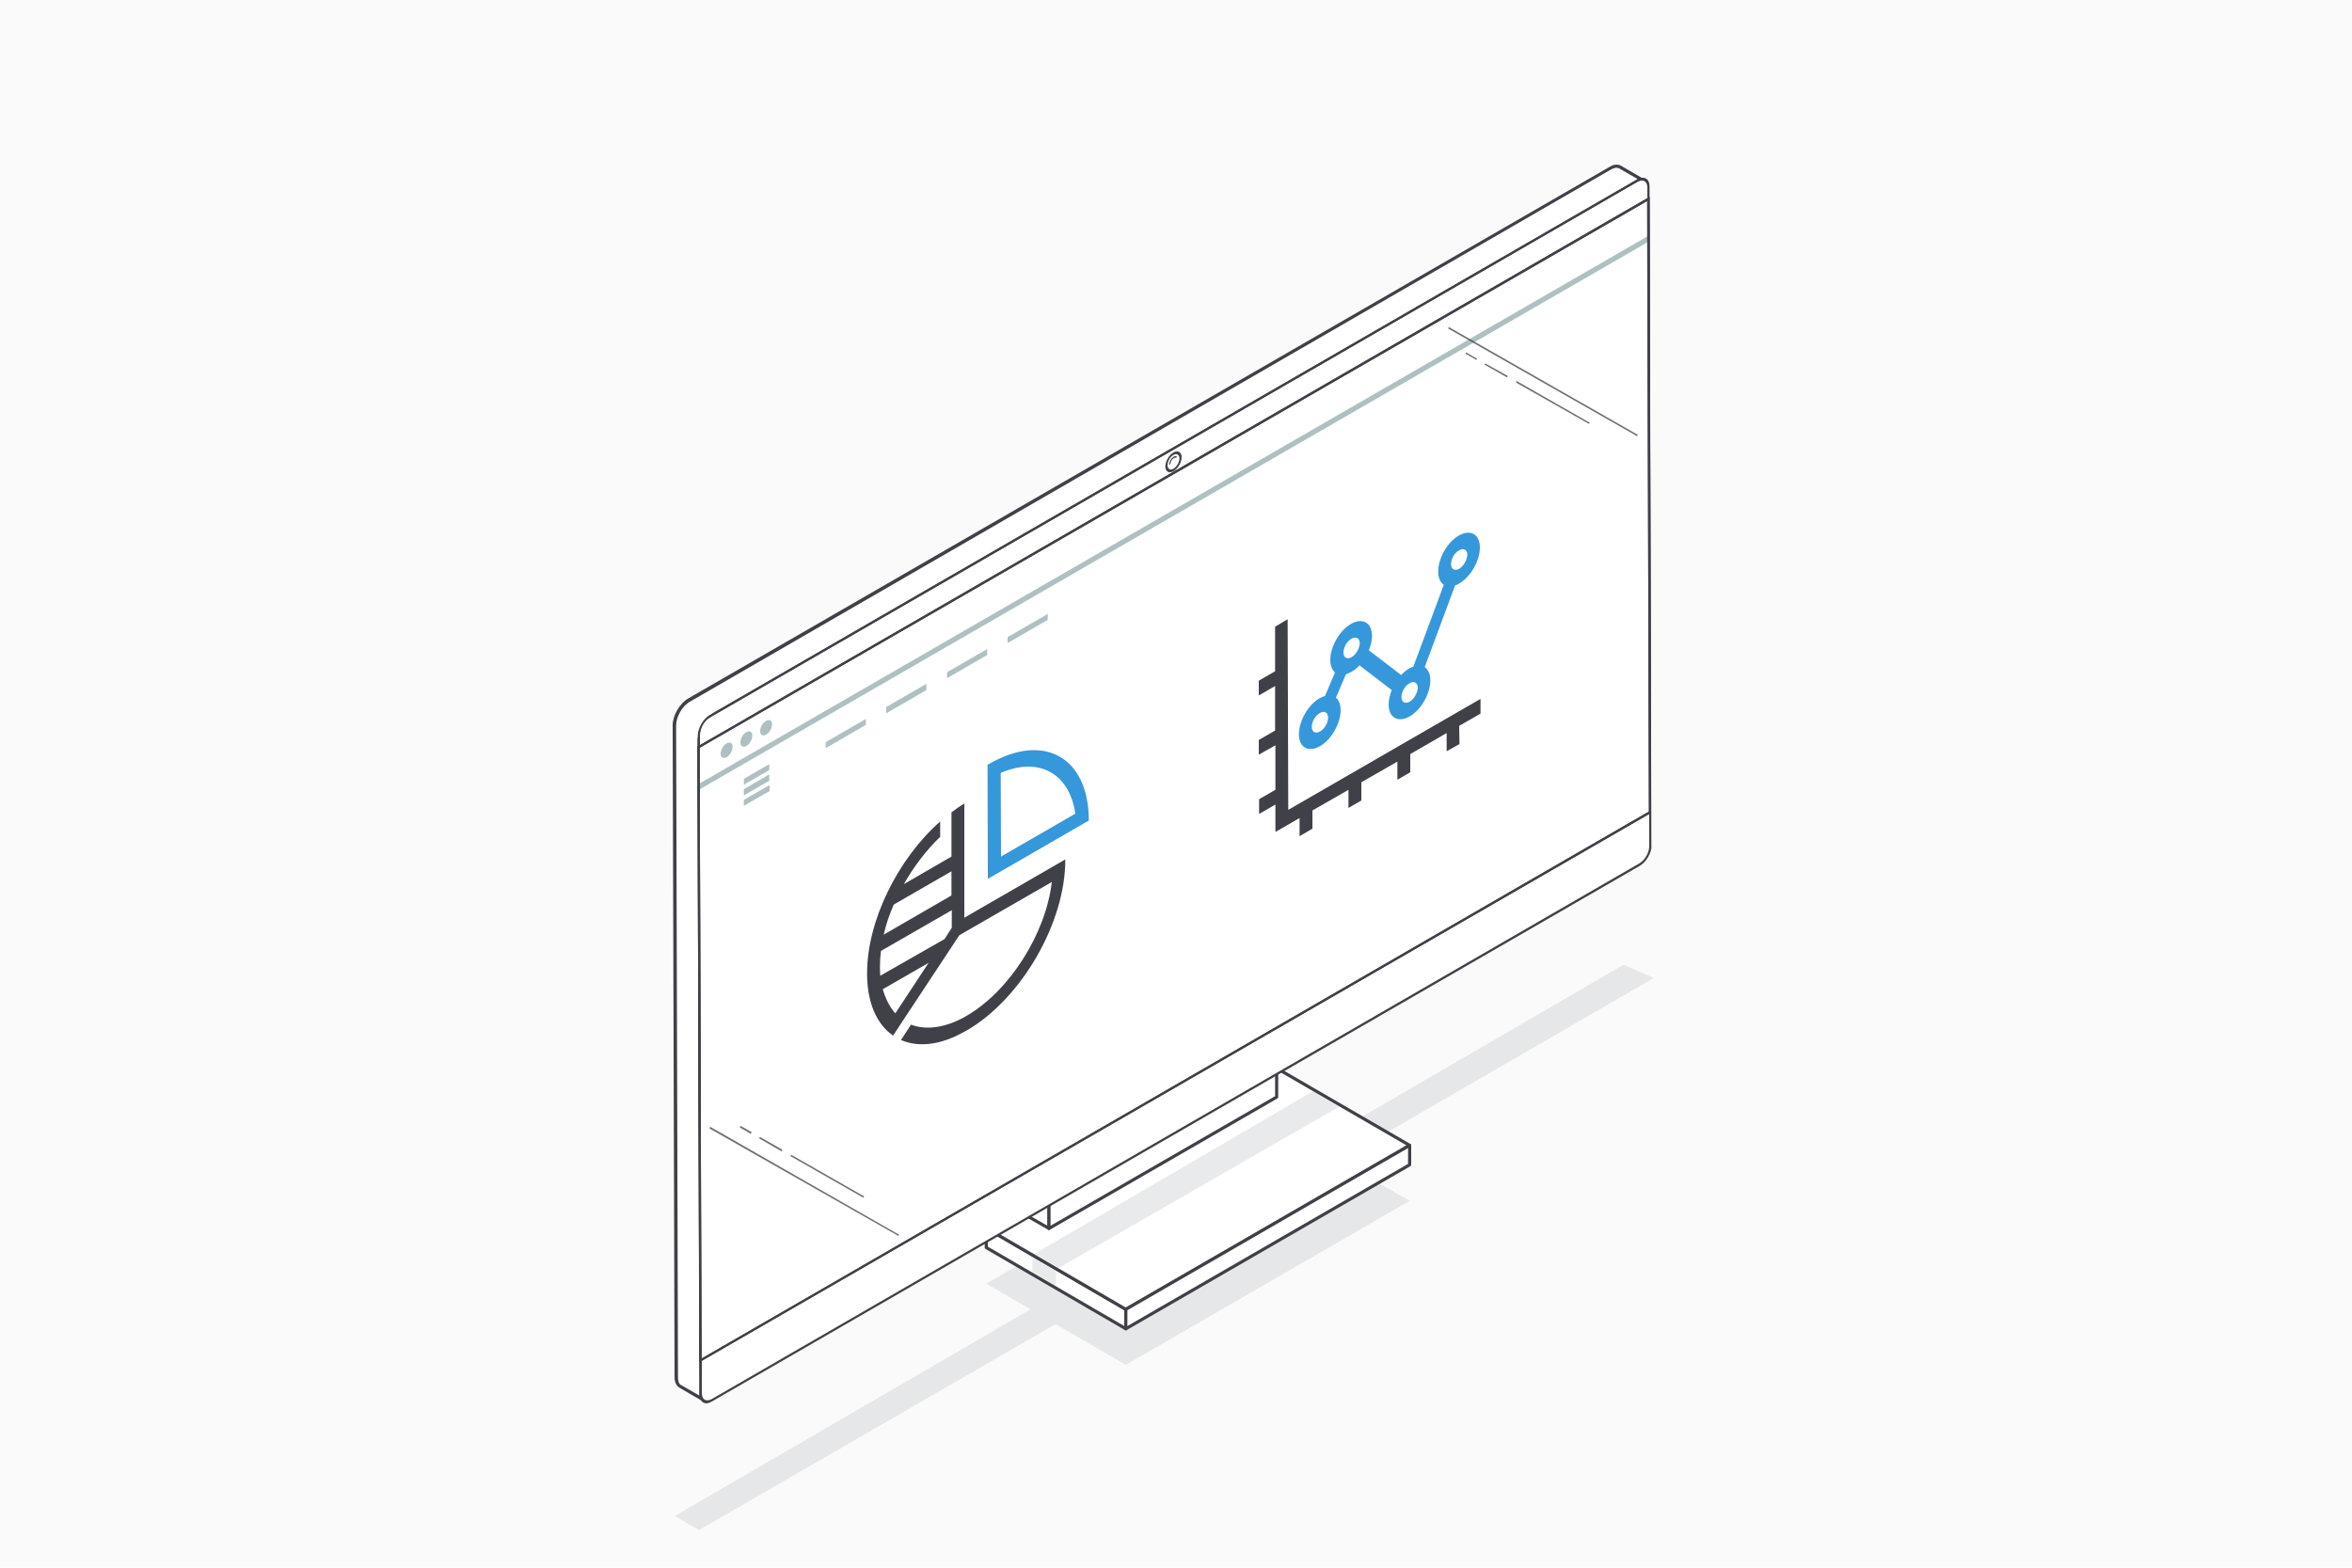 <?xml version="1.0" encoding="utf-8"?>
<!-- Generator: Adobe Illustrator 21.0.0, SVG Export Plug-In . SVG Version: 6.00 Build 0)  -->
<svg version="1.1" xmlns="http://www.w3.org/2000/svg" xmlns:xlink="http://www.w3.org/1999/xlink" x="0px" y="0px" width="750px"
	 height="500px" viewBox="0 0 750 500" style="enable-background:new 0 0 750 500;" xml:space="preserve">
<style type="text/css">
	.st0{fill:#FAFAFA;}
	.st1{display:none;}
	.st2{display:inline;}
	.st3{display:inline;clip-path:url(#SVGID_2_);fill:#FAFAFA;}
	.st4{opacity:0.4;fill:#C9CCCD;}
	.st5{enable-background:new    ;}
	.st6{fill:#FFFFFF;stroke:#404048;stroke-linejoin:round;stroke-miterlimit:10;}
	.st7{fill:none;stroke:#404048;stroke-linejoin:round;stroke-miterlimit:10;}
	.st8{fill:#FFFFFF;}
	.st9{fill:#404048;}
	.st10{clip-path:url(#SVGID_4_);}
	.st11{clip-path:url(#SVGID_6_);}
	.st12{fill:#AEC0C1;}
	.st13{fill:#3598DB;}
	.st14{clip-path:url(#SVGID_8_);}
	.st15{opacity:0.749;fill:#404048;}
	.st16{display:inline;fill:#FAD04C;}
</style>
<g id="Layer_4">
	<rect x="0" class="st0" width="750" height="500"/>
	<g class="st1">
		<defs>
			<rect id="SVGID_1_" x="125" y="-25" width="500" height="550"/>
		</defs>
		<clipPath id="SVGID_2_" class="st2">
			<use xlink:href="#SVGID_1_"  style="overflow:visible;"/>
		</clipPath>
		<polygon class="st3" points="1020,324.3 632.3,99 -155.9,554.1 231.7,779.4 		"/>
	</g>
</g>
<g id="Layer_14">
	<polygon class="st4" points="215.2,483.5 328.6,417.6 314.5,409.4 405,357.2 418.8,365.2 517.7,307.7 527.4,311.9 427,370 
		449.5,383 359,435.3 336.6,422.3 222.9,488 	"/>
	<g id="Base_3_">
		<g class="st5">
			<g>
				<polygon class="st6" points="359,417.6 314.5,391.7 314.5,397.9 359,423.8 				"/>
			</g>
			<g>
				<polygon class="st6" points="449.5,365.3 405,339.5 314.5,391.7 359,417.6 				"/>
			</g>
			<g>
				<path class="st6" d="M449.5,371.5L359,423.8l0-6.2l90.5-52.3L449.5,371.5z"/>
			</g>
		</g>
	</g>
	<polygon class="st4" points="337.6,404.4 329.9,399.9 418.6,348.1 427,353 	"/>
	<g id="Stand_3_">
		<g class="st5">
			<g>
				<polygon class="st7" points="334.5,375.1 325.6,370 325.6,386.7 334.5,391.8 				"/>
			</g>
			<g>
				<polygon class="st7" points="407,333.2 398.1,328.1 325.6,370 334.5,375.1 				"/>
			</g>
			<g>
				<path class="st6" d="M407.1,349.9l-72.6,41.9l0-16.7l72.6-41.9L407.1,349.9z"/>
			</g>
		</g>
	</g>
	<polygon class="st4" points="329.2,401 329.2,405.7 336.7,410.1 336.8,405.4 	"/>
	<polygon class="st8" points="224.7,446.5 216.3,441.6 215.7,439.8 215.1,231 215.7,228.4 219,223.7 222.4,221.8 514.2,53.4 
		516.2,53.2 525.1,58.3 525.6,60.4 526.2,269.3 525.9,271.3 524.7,273.6 522.2,276.3 226.9,446.7 	"/>
	<g>
		<path class="st9" d="M515.5,53.5c0.3,0,0.6,0.1,0.8,0.2l5.9,3.4c-0.2,0.1-0.3,0.2-0.5,0.3L227.8,227.2c-3,1.8-5.4,5.9-5.4,9.4
			l0.6,208c0,0.2,0,0.4,0,0.5l-5.9-3.4c-0.6-0.3-0.9-1.2-0.9-2.3l-0.6-208c0-2.8,2-6.3,4.4-7.6L513.8,54
			C514.4,53.7,515,53.5,515.5,53.5 M515.5,52.5c-0.7,0-1.4,0.2-2.2,0.7L219.4,222.8c-2.7,1.6-4.9,5.4-4.9,8.5l0.6,208
			c0,1.6,0.6,2.6,1.4,3.2l7.9,4.6c-0.9-0.5-0.4-1-0.5-2.5l-0.6-208c0-3.1,2.2-6.9,4.9-8.5L522.2,58.3c1-0.6,1.4-1.1,1.9-1.1
			c0.2,0,0.3,0.1,0.6,0.2l-7.9-4.6C516.4,52.6,516,52.5,515.5,52.5L515.5,52.5z"/>
	</g>
	<g id="PC_Case_4_">
		<g>
			<g class="st5">
				<defs>
					<polygon id="SVGID_3_" class="st5" points="223.1,449.3 222.5,230.2 526,55 526.6,274 					"/>
				</defs>
				<clipPath id="SVGID_4_">
					<use xlink:href="#SVGID_3_"  style="overflow:visible;"/>
				</clipPath>
				<g class="st10">
					<g>
						<g>
							<g>
								<path class="st8" d="M372.8,148.1c0-0.9,0.6-2,1.4-2.5c0.4-0.2,0.7-0.3,1-0.1l-0.2,0.4c-0.2-0.1-0.5-0.1-0.8,0.1
									c-0.6,0.3-1.1,1.2-1.1,1.9L372.8,148.1 M374.2,145.1c-1,0.6-1.9,2.1-1.9,3.3c0,1.2,0.9,1.7,1.9,1.1c1-0.6,1.9-2.1,1.9-3.3
									C376.1,145,375.2,144.5,374.2,145.1 M374.2,150.3c-1.4,0.8-2.6,0.2-2.6-1.5c0-1.6,1.2-3.7,2.6-4.5c1.4-0.8,2.6-0.2,2.6,1.5
									C376.8,147.4,375.6,149.5,374.2,150.3 M522.1,58L226.4,228.8c-1.8,1-3.2,3.5-3.2,5.5l0.6,210.1c0,2,1.4,2.8,3.2,1.8
									l295.8-170.8c1.8-1,3.2-3.5,3.2-5.5l-0.6-210.1C525.3,57.8,523.9,57,522.1,58"/>
								<path class="st9" d="M227,446.2c-1.8,1-3.2,0.2-3.2-1.8l-0.6-210.1c0-2,1.4-4.5,3.2-5.5L522.1,58c1.8-1,3.2-0.2,3.2,1.8
									l0.6,210.1c0,2-1.4,4.5-3.2,5.5L227,446.2 M522.1,57.2L226.4,228c-2.2,1.2-3.9,4.3-3.9,6.7l0.6,210.1c0,2.5,1.8,3.5,3.9,2.2
									l295.8-170.8c2.2-1.2,3.9-4.3,3.9-6.7L526,59.4C526,57,524.3,56,522.1,57.2"/>
								<path class="st9" d="M374.2,149.5c-1,0.6-1.9,0.1-1.9-1.1c0-1.2,0.8-2.7,1.9-3.3c1-0.6,1.9-0.1,1.9,1.1
									C376.1,147.4,375.2,148.9,374.2,149.5 M374.2,144.3c-1.4,0.8-2.6,2.8-2.6,4.5c0,1.6,1.2,2.3,2.6,1.5
									c1.4-0.8,2.6-2.8,2.6-4.5C376.8,144.2,375.6,143.5,374.2,144.3"/>
								<path class="st9" d="M374.2,145.7c-0.8,0.5-1.4,1.6-1.4,2.5l0.4-0.2c0-0.7,0.5-1.5,1.1-1.9c0.3-0.2,0.6-0.2,0.8-0.1l0.2-0.4
									C374.9,145.4,374.6,145.4,374.2,145.7"/>
							</g>
						</g>
					</g>
				</g>
			</g>
		</g>
	</g>
	<g id="Screen_Content_4_">
		<g>
			<g class="st5">
				<defs>
					<polygon id="SVGID_5_" class="st5" points="222.9,434.5 222.4,238.1 526,62.8 526.5,259.3 					"/>
				</defs>
				<clipPath id="SVGID_6_">
					<use xlink:href="#SVGID_5_"  style="overflow:visible;"/>
				</clipPath>
				<g class="st11">
					<g>
						<g>
							<g>
								<path class="st8" d="M296.1,307l-14.6,8.4c0.8,3.1,2.2,5.7,4,7.7L296.1,307 M449.4,217.9c-1.4,0.8-2.6,2.8-2.6,4.4
									c0,1.6,1.2,2.3,2.6,1.5c1.4-0.8,2.6-2.8,2.6-4.4C452,217.7,450.9,217.1,449.4,217.9 M420.9,227.4c-1.4,0.8-2.6,2.8-2.6,4.4
									c0,1.6,1.2,2.3,2.6,1.5c1.4-0.8,2.6-2.8,2.6-4.4C423.5,227.2,422.3,226.6,420.9,227.4 M303.5,290.3l-22.6,13
									c-0.2,1.7-0.3,3.3-0.3,4.9c0,1,0.1,2,0.1,3l20.4-11.8l2.3-3.6l0-0.9L303.5,290.3 M303.4,277.9L285,288.5
									c-1.3,3.2-2.4,6.4-3.2,9.6l21.6-12.5L303.4,277.9 M430.9,203.7c-1.4,0.8-2.6,2.8-2.6,4.4c0,1.6,1.2,2.3,2.6,1.5
									c1.4-0.8,2.6-2.8,2.6-4.4C433.5,203.6,432.4,202.9,430.9,203.7 M465.2,175.5c-1.4,0.8-2.6,2.8-2.6,4.4
									c0,1.6,1.2,2.3,2.6,1.5c1.4-0.8,2.6-2.8,2.6-4.4C467.8,175.4,466.7,174.7,465.2,175.5 M319.1,246.5l0.1,26.7l23.7-13.7
									C341,246.7,331.3,241.3,319.1,246.5 M450.7,212.6l9.7-26.1c-1.1-0.7-1.8-2.2-1.8-4.2c0-4.2,3-9.4,6.6-11.5s6.7-0.4,6.7,3.8
									c0,4.2-3,9.4-6.6,11.5c-0.4,0.3-0.9,0.4-1.3,0.6l-9.7,26.1c1.1,0.7,1.8,2.2,1.8,4.2c0,4.2-3,9.4-6.6,11.5
									c-3.7,2.1-6.7,0.4-6.7-3.8c0-1.5,0.4-3,1-4.6l-10.3-7.9c-0.8,0.8-1.6,1.5-2.6,2.1c-0.6,0.3-1.2,0.6-1.7,0.7l-3.2,7.5
									c0.9,0.8,1.5,2.1,1.5,4c0,4.2-3,9.4-6.6,11.5c-3.7,2.1-6.7,0.4-6.7-3.8c0-4.2,3-9.4,6.6-11.5c0.6-0.3,1.2-0.6,1.7-0.7
									l3.2-7.5c-0.9-0.8-1.5-2.1-1.5-4c0-4.2,3-9.4,6.6-11.5s6.7-0.4,6.7,3.8c0,1.5-0.4,3-1,4.6l10.3,7.9c0.8-0.8,1.7-1.5,2.6-2.1
									C449.9,212.9,450.3,212.8,450.7,212.6 M401.4,221.8l0-4.7l5.2-3l0-14.2l4.1-2.4l0.2,60.7l61.3-35.4l0,4.7l-6.8,3.9l0,5.8
									l-4.1,2.4l0-5.8l-11.5,6.7l0,5.8l-4.1,2.4l0-5.8l-11.5,6.7l0,5.8l-4.1,2.4l0-5.8l-11.5,6.7l0,5.8l-4.1,2.4l0-5.8l-7.6,4.4
									l0-0.2l-0.1,0l0-8.5l-5.2,3l0-4.7l5.2-3l0-14.2l-5.2,3l0-4.7l5.2-3l0-14.2L401.4,221.8 M303.4,263.9l0-4.7
									c1.3-1,2.7-1.9,4.1-2.8l0.1,36.3l32.2-18.6c0.1,20.1-14,44.5-31.5,54.6c-0.2,0.1-0.4,0.2-0.6,0.3c-7.8,4.3-14.9,5-20.3,2.7
									l3.2-4.9c4.7,1.8,10.7,1.1,17.2-2.5l0.3-0.2c0.1,0,0.1-0.1,0.2-0.1c13.8-8,25.2-26.3,27.2-42.7l-27.8,16l-1.7,1L288,325.4
									l0,0l-3.2,4.9c-5.1-3.5-8.3-10.3-8.3-19.7c0-16.8,9.9-36.7,23.3-48.6l0,4.9c-4.5,4.2-8.5,9.4-11.6,15.1l15.2-8.8
									L303.4,263.9L303.4,263.9 M315.1,280.3L315,244c0.2-0.1,0.4-0.2,0.6-0.4c17.5-10.1,31.7-2,31.7,18.1L315.1,280.3 M237.2,257
									l0-1.9l8.1-4.7l0,1.9L237.2,257 M237.2,253.7l0-1.9l8.1-4.7l0,1.9L237.2,253.7 M263.3,238.6l0-1.9l12.8-7.4l0,1.9
									L263.3,238.6 M282.6,227.5l0-1.9l12.8-7.4l0,1.9L282.6,227.5 M302,216.3l0-1.9l12.8-7.4l0,1.9L302,216.3 M321.3,205.1l0-1.9
									l12.8-7.4l0,1.9L321.3,205.1 M237.2,250.3l0-1.9l8.1-4.7l0,1.9L237.2,250.3 M231.7,241.6c-1.1,0.6-1.9,0.1-1.9-1.1
									c0-1.2,0.9-2.7,1.9-3.3c1.1-0.6,1.9-0.1,1.9,1.1C233.7,239.5,232.8,241,231.7,241.6 M238,238c-1.1,0.6-1.9,0.1-1.9-1.1
									c0-1.2,0.9-2.7,1.9-3.3c1.1-0.6,1.9-0.1,1.9,1.1C240,235.8,239.1,237.3,238,238 M244.3,234.3c-1.1,0.6-1.9,0.1-1.9-1.1
									c0-1.2,0.9-2.7,1.9-3.3c1.1-0.6,1.9-0.1,1.9,1.1C246.2,232.2,245.4,233.7,244.3,234.3 M525.3,64.1L223.1,238.5l0.6,194.8
									l302.1-174.4l-0.5-181.5L223.2,251.7l0-1.9L525.3,75.4L525.3,64.1"/>
								<path class="st9" d="M223.7,433.3l-0.6-194.8L525.3,64.1l0,11.3l0.2-0.1l0,1.9l-0.2,0.1l0.5,181.5L223.7,433.3 M526,62.8
									L222.4,238.1l0.6,196.4l303.6-175.3L526,62.8"/>
								<path class="st12" d="M231.7,237.1c-1.1,0.6-1.9,2.1-1.9,3.3c0,1.2,0.9,1.7,1.9,1.1c1.1-0.6,1.9-2.1,1.9-3.3
									C233.7,237,232.8,236.5,231.7,237.1"/>
								<path class="st12" d="M238,233.5c-1.1,0.6-1.9,2.1-1.9,3.3c0,1.2,0.9,1.7,1.9,1.1c1.1-0.6,1.9-2.1,1.9-3.3
									C239.9,233.4,239.1,232.9,238,233.5"/>
								<path class="st12" d="M244.3,229.9c-1.1,0.6-1.9,2.1-1.9,3.3c0,1.2,0.9,1.7,1.9,1.1c1.1-0.6,1.9-2.1,1.9-3.3
									C246.2,229.8,245.4,229.3,244.3,229.9"/>
								<polyline class="st12" points="245.3,243.7 237.2,248.4 237.2,250.3 245.3,245.6 245.3,243.7 								"/>
								<polyline class="st12" points="245.3,247 237.2,251.7 237.2,253.7 245.3,249 245.3,247 								"/>
								<polyline class="st12" points="245.4,250.4 237.2,255.1 237.2,257 245.4,252.3 245.4,250.4 								"/>
								<polyline class="st12" points="276.1,229.3 263.3,236.7 263.3,238.6 276.1,231.2 276.1,229.3 								"/>
								<polyline class="st12" points="295.4,218.1 282.6,225.5 282.6,227.5 295.4,220.1 295.4,218.1 								"/>
								<polyline class="st12" points="314.8,207 302,214.4 302,216.3 314.8,208.9 314.8,207 								"/>
								<polyline class="st12" points="334.1,195.8 321.3,203.2 321.3,205.1 334.1,197.7 334.1,195.8 								"/>
								<polyline class="st12" points="525.5,75.3 525.3,75.4 223.2,249.8 223.2,251.7 525.3,77.3 525.5,77.2 525.5,75.3 								
									"/>
								<path class="st13" d="M319.2,273.2l-0.1-26.7c12.2-5.2,21.9,0.1,23.8,13L319.2,273.2 M315.5,243.6c-0.2,0.1-0.4,0.2-0.6,0.4
									l0.1,36.3l32.2-18.6C347.2,241.6,333,233.5,315.5,243.6"/>
								<path class="st9" d="M285.5,323.2c-1.8-2-3.1-4.6-4-7.7l14.6-8.4L285.5,323.2 M280.7,311.2c-0.1-1-0.1-2-0.1-3
									c0-1.6,0.1-3.2,0.3-4.9l22.6-13l0,4.7l0,0.9l-2.3,3.6L280.7,311.2 M281.8,298.1c0.7-3.2,1.8-6.4,3.2-9.6l18.4-10.6l0,7.7
									L281.8,298.1 M307.5,256.3c-1.4,0.8-2.8,1.8-4.1,2.8l0,4.7l0,0l0,9.4l-15.2,8.8c3.2-5.6,7.2-10.9,11.6-15.1l0-4.9
									c-13.5,11.9-23.4,31.8-23.3,48.6c0,9.4,3.2,16.2,8.3,19.7l3.2-4.9l0,0l17.9-27.1l1.7-1l27.8-16
									c-1.9,16.4-13.4,34.7-27.2,42.7c-0.1,0-0.1,0.1-0.2,0.1l-0.3,0.2c-6.5,3.6-12.5,4.3-17.2,2.5l-3.2,4.9
									c5.5,2.4,12.6,1.7,20.3-2.7c0.2-0.1,0.4-0.2,0.6-0.3c17.5-10.1,31.6-34.5,31.5-54.6l-32.2,18.6L307.5,256.3"/>
								<polyline class="st9" points="410.6,197.5 406.6,199.9 406.6,214.1 401.4,217.1 401.4,221.8 406.6,218.8 406.6,233 
									401.4,236 401.4,240.7 406.7,237.7 406.7,251.9 401.5,254.9 401.5,259.6 406.7,256.6 406.7,265.1 406.8,265.1 406.8,265.3 
									414.4,260.9 414.4,266.7 418.5,264.3 418.5,258.5 430,251.9 430,257.7 434.1,255.3 434.1,249.5 445.6,242.9 445.6,248.7 
									449.7,246.3 449.7,240.5 461.3,233.8 461.3,239.6 465.4,237.3 465.3,231.5 472.1,227.6 472.1,222.9 410.8,258.3 
									410.6,197.5 								"/>
								<path class="st13" d="M449.5,223.8c-1.4,0.8-2.6,0.2-2.6-1.5c0-1.6,1.1-3.6,2.6-4.4c1.4-0.8,2.6-0.2,2.6,1.5
									C452,221,450.9,223,449.5,223.8 M420.9,233.3c-1.4,0.8-2.6,0.2-2.6-1.5c0-1.6,1.1-3.6,2.6-4.4c1.4-0.8,2.6-0.2,2.6,1.5
									C423.5,230.5,422.4,232.5,420.9,233.3 M431,209.6c-1.4,0.8-2.6,0.2-2.6-1.5c0-1.6,1.1-3.6,2.6-4.4c1.4-0.8,2.6-0.2,2.6,1.5
									C433.5,206.8,432.4,208.8,431,209.6 M465.3,181.4c-1.4,0.8-2.6,0.2-2.6-1.5c0-1.6,1.1-3.6,2.6-4.4c1.4-0.8,2.6-0.2,2.6,1.5
									C467.8,178.6,466.7,180.6,465.3,181.4 M465.2,170.8c-3.7,2.1-6.6,7.3-6.6,11.5c0,2,0.7,3.5,1.8,4.2l-9.7,26.1
									c-0.4,0.1-0.8,0.3-1.3,0.6c-0.9,0.5-1.8,1.2-2.6,2.1l-10.3-7.9c0.6-1.5,1-3.1,1-4.6c0-4.2-3-5.9-6.7-3.8s-6.6,7.3-6.6,11.5
									c0,1.8,0.6,3.2,1.5,4l-3.2,7.5c-0.5,0.1-1.1,0.4-1.7,0.7c-3.7,2.1-6.6,7.3-6.6,11.5c0,4.2,3,5.9,6.7,3.8
									c3.7-2.1,6.6-7.3,6.6-11.5c0-1.8-0.6-3.2-1.5-4l3.2-7.5c0.5-0.1,1.1-0.4,1.7-0.7c0.9-0.5,1.8-1.2,2.6-2.1l10.3,7.9
									c-0.6,1.5-1,3.1-1,4.6c0,4.2,3,5.9,6.7,3.8c3.7-2.1,6.6-7.3,6.6-11.5c0-2-0.7-3.5-1.8-4.2l9.7-26.1c0.4-0.1,0.8-0.3,1.3-0.6
									c3.7-2.1,6.6-7.3,6.6-11.5C471.9,170.4,468.9,168.7,465.2,170.8"/>
							</g>
						</g>
					</g>
				</g>
			</g>
		</g>
	</g>
	<g id="Screen_Glass_4_">
		<g>
			<g class="st5">
				<defs>
					<polygon id="SVGID_7_" class="st5" points="223,434.5 222.4,238.1 526,62.8 526.5,259.3 					"/>
				</defs>
				<clipPath id="SVGID_8_">
					<use xlink:href="#SVGID_7_"  style="overflow:visible;"/>
				</clipPath>
				<g class="st14">
					<g>
						<g>
							<g>
								<path class="st9" d="M223.7,433.3l-0.6-194.8L525.2,64.1l0.6,194.8L223.7,433.3 M526,62.8L222.4,238.1l0.6,196.4
									l303.6-175.3L526,62.8"/>
								<polyline class="st15" points="226.5,359.4 226.2,359.9 286.5,394.2 286.7,393.8 226.5,359.4 								"/>
								<polyline class="st15" points="236.2,359.1 235.9,359.6 239.4,361.6 239.7,361.1 236.2,359.1 								"/>
								<polyline class="st15" points="242.3,362.6 242.1,363.1 249.2,367.2 249.5,366.7 242.3,362.6 								"/>
								<polyline class="st15" points="252.3,368.3 252,368.7 275.3,382 275.6,381.6 252.3,368.3 								"/>
								<polyline class="st15" points="462,104.3 461.8,104.8 522,139.1 522.3,138.7 462,104.3 								"/>
								<polyline class="st15" points="467.5,112.4 467.3,112.8 470.8,114.8 471,114.4 467.5,112.4 								"/>
								<polyline class="st15" points="473.6,115.9 473.4,116.3 480.6,120.4 480.8,119.9 473.6,115.9 								"/>
								<polyline class="st15" points="483.6,121.5 483.4,122 506.7,135.2 506.9,134.8 483.6,121.5 								"/>
							</g>
						</g>
					</g>
				</g>
			</g>
		</g>
	</g>
</g>
<g id="Layer_5">
</g>
<g id="Layer_7" class="st1">
	<rect x="0" y="-97" class="st16" width="750" height="97"/>
	<rect y="-193" class="st16" width="375" height="96"/>
</g>
</svg>
